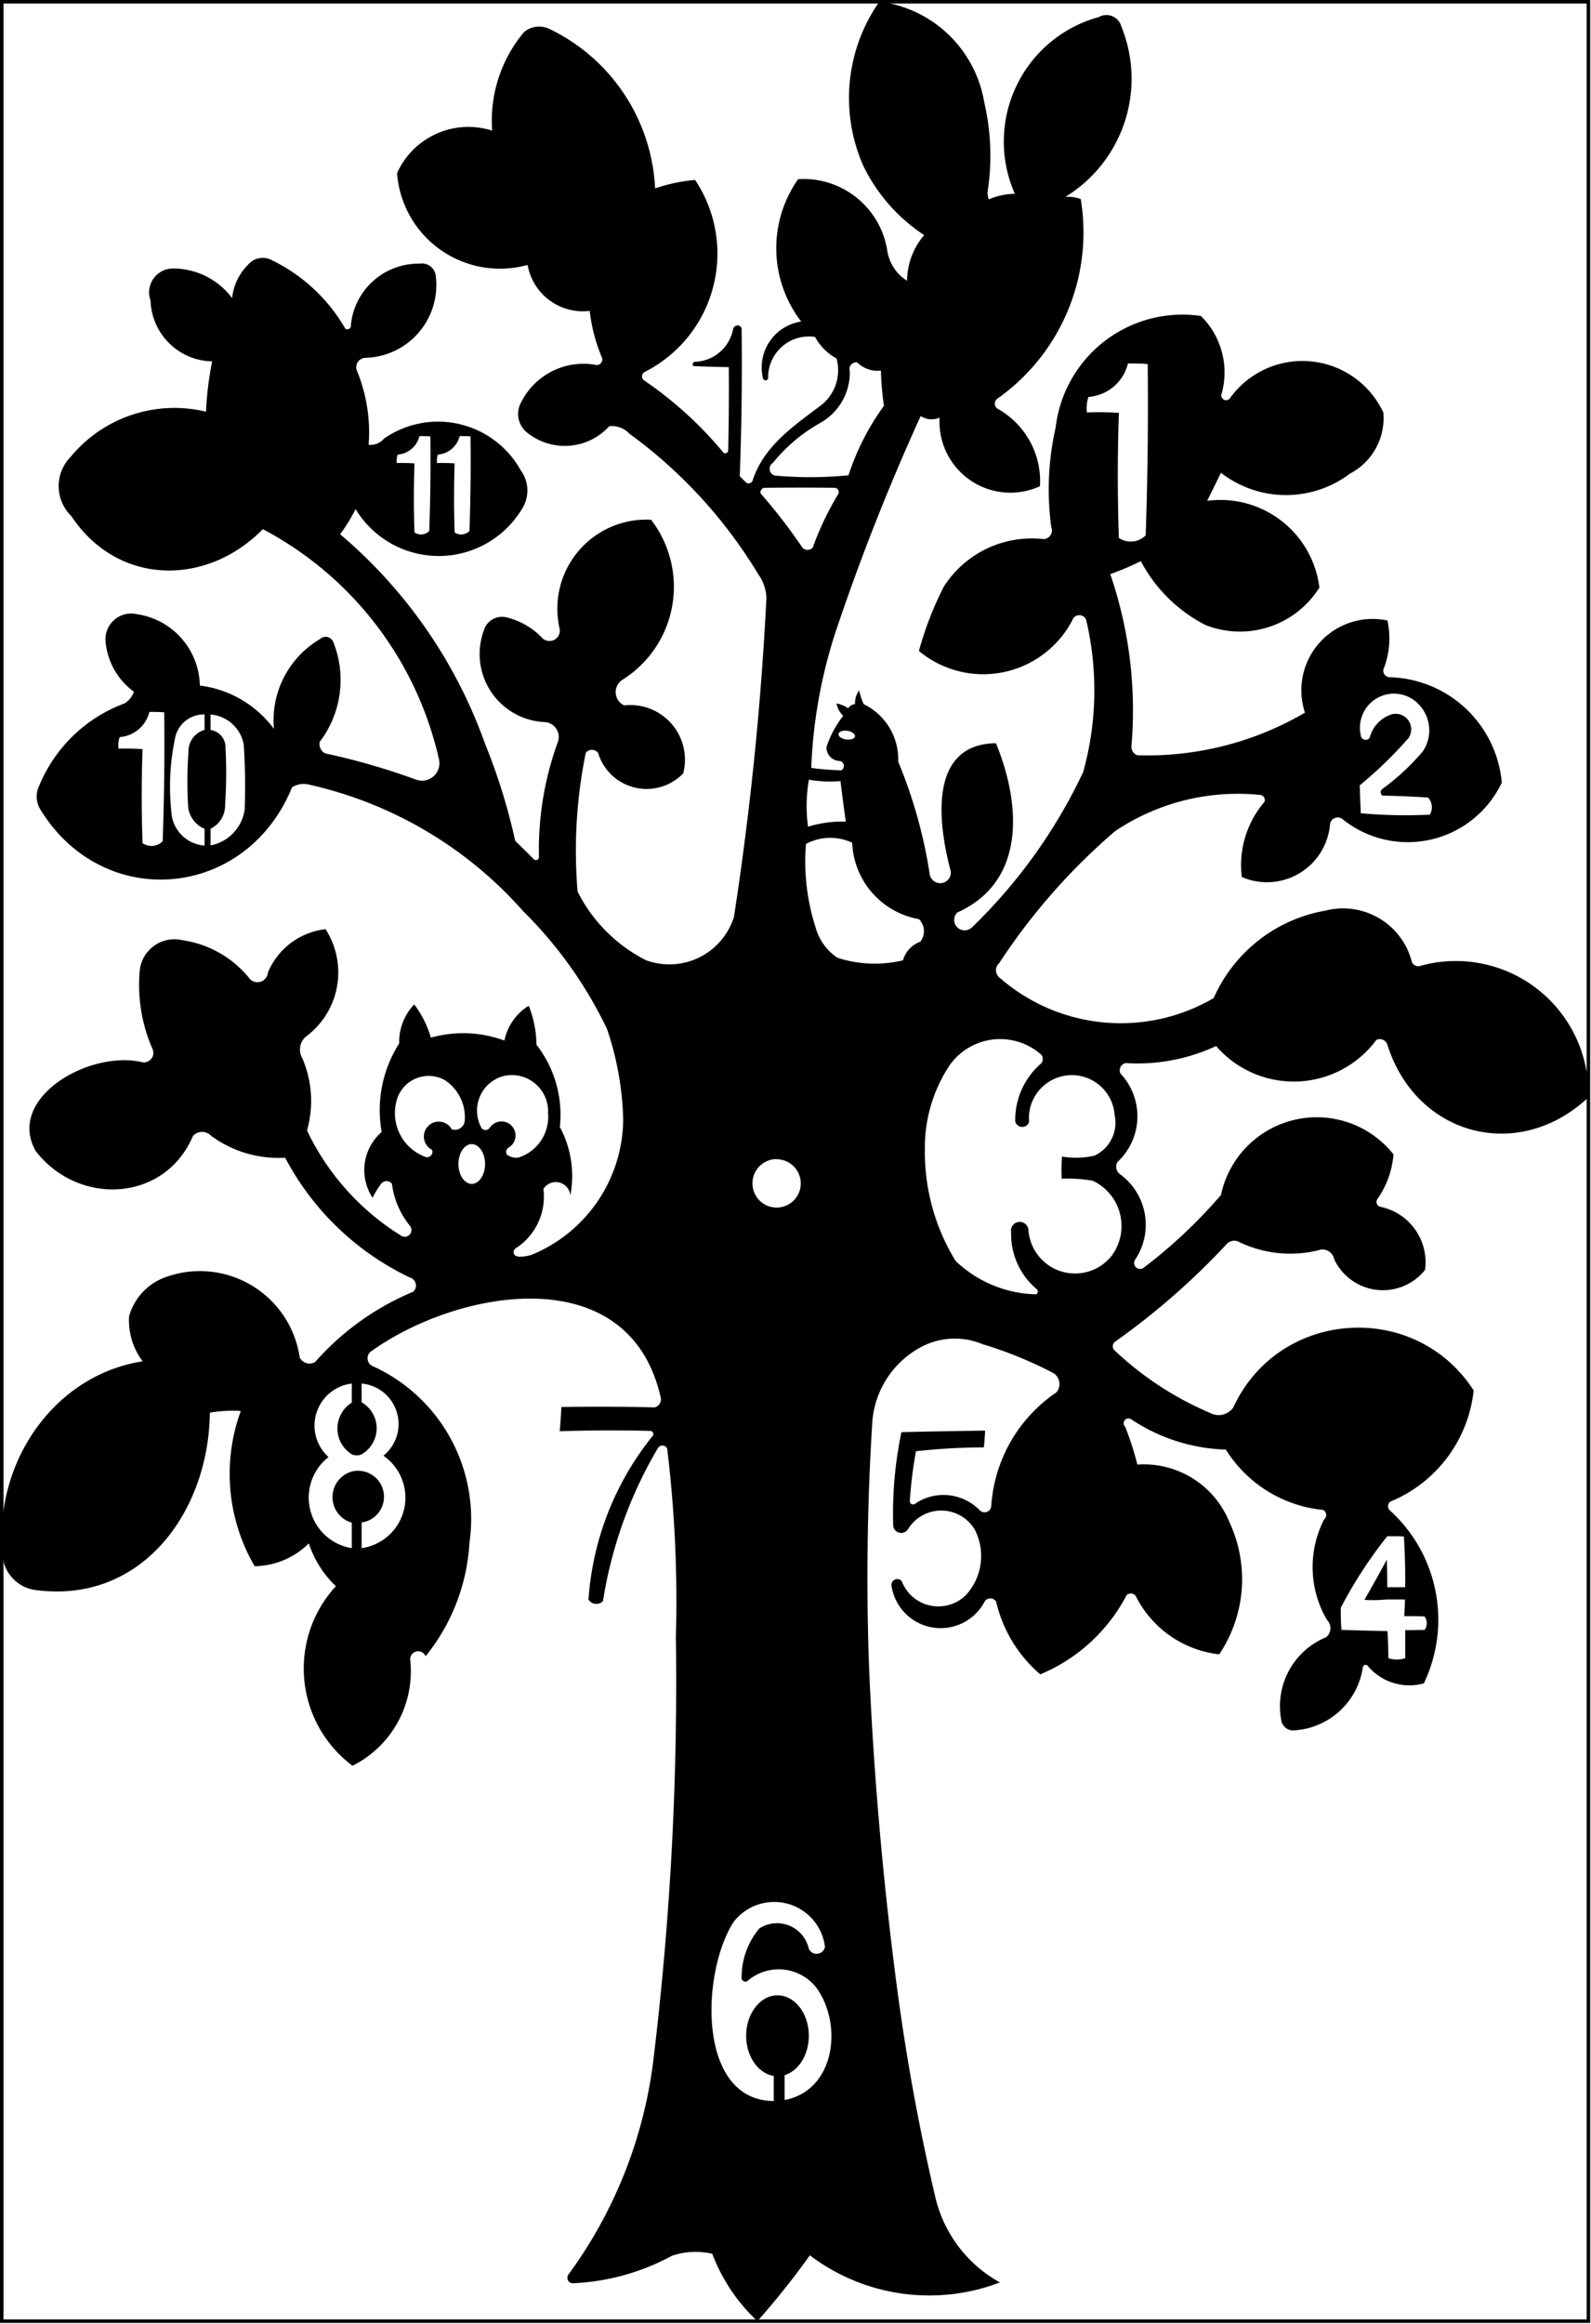 <svg id="Plan_1" data-name="Plan 1" xmlns="http://www.w3.org/2000/svg" viewBox="0 0 411.26 600.32">
  <defs>
    <style>
      .cls-1 {
        fill-rule: evenodd;
      }
    </style>
  </defs>
  <g>
    <path class="cls-1" d="M291.11,274.6a48.35,48.35,0,0,0,23.24-4.41,26.56,26.56,0,0,0,41.42-1.58,2.06,2.06,0,0,1,1.65-.07,2.08,2.08,0,0,1,1.16,1.17c7.37,23.63,33.85,30.75,52,13.74a34.27,34.27,0,0,0-43.34-34,1.82,1.82,0,0,1-2.26-.89,18.36,18.36,0,0,0-22.37-13.35,38.85,38.85,0,0,0-28.88,22.59,47.62,47.62,0,0,1-55.46-5.37,2.44,2.44,0,0,1,0-3.65,161.67,161.67,0,0,1,29.92-34.06,56.93,56.93,0,0,1,37.39-9.41,1.37,1.37,0,0,1,1.12.57,1.35,1.35,0,0,1,.16,1.23A25.06,25.06,0,0,0,321,226.53a16.36,16.36,0,0,0,22.81-13.72,2,2,0,0,1,1.17-1.5,2,2,0,0,1,1.9.15,26.89,26.89,0,0,0,41.32-9.32,29.89,29.89,0,0,0-28.75-27.21,1.78,1.78,0,0,1-1.42-.53,1.72,1.72,0,0,1-.45-1.44,21.6,21.6,0,0,0,1.06-12.69,18.43,18.43,0,0,0-21.32,23.81,80.75,80.75,0,0,1-43.34,11,2.34,2.34,0,0,1-1.5-2.48A108.41,108.41,0,0,0,287,148.3a74.31,74.31,0,0,0,7.9-3.36,38.82,38.82,0,0,0,16.78,16.53,24.24,24.24,0,0,0,29.37-9.7,25.78,25.78,0,0,0-29-22.41l3.56-7.24a27.44,27.44,0,0,0,33.37.2,16.17,16.17,0,0,0,8.6-15.77,23.07,23.07,0,0,0-39.57-3.8,1.24,1.24,0,0,1-2.2-1.14,20.49,20.49,0,0,0-5.39-20,33,33,0,0,0-37.54,28.79,72.63,72.63,0,0,0-1.14,25.75,2.19,2.19,0,0,1-.19,2.09,2.22,2.22,0,0,1-1.87,1A27,27,0,0,0,244,151.47a87.2,87.2,0,0,0-6.47,16.67,26,26,0,0,0,39.66-7.93,1.89,1.89,0,0,1,1.72-1.31,1.91,1.91,0,0,1,1.84,1.15A79,79,0,0,1,280,199.4a136.76,136.76,0,0,1-28.74,40.12,2.7,2.7,0,1,1-3.82-3.82c18-8.06,16.37-28.28,10-43.73-17.91.22-14.77,21.59-11.66,33.16a2.75,2.75,0,0,1-5.49.46,125.28,125.28,0,0,0-8.11-28.86,15.82,15.82,0,0,0-8.9-14.83,14.67,14.67,0,0,1-1.18-3.57,5.35,5.35,0,0,0-1.08,3.53,2.38,2.38,0,0,0-1.78,1.09,7.55,7.55,0,0,0-3-1.25,5.69,5.69,0,0,0,1.73,3.19,26.39,26.39,0,0,0-4.32,8,3.46,3.46,0,0,0,3.47,3.66,1.35,1.35,0,0,1,1,1.09,1.38,1.38,0,0,1-.62,1.33,70.26,70.26,0,0,1-7.8-.62,128.71,128.71,0,0,1,7.09-37.48q9.26-27.22,21.2-53.41a5.13,5.13,0,0,0,4.89.41,18.33,18.33,0,0,0,25.94,17.72,21.41,21.41,0,0,0-10.92-20,1.57,1.57,0,0,1-.15-2.57,52.58,52.58,0,0,0,21.61-51.61,9.34,9.34,0,0,0-4-.54,35.76,35.76,0,0,0,14.51-44A4,4,0,0,0,284,4.42a33.33,33.33,0,0,0-21.67,45.64,17.31,17.31,0,0,0-6.73,1.45,4.82,4.82,0,0,1-.32-1.95,60.89,60.89,0,0,0-.86-23.14,31.44,31.44,0,0,0-27.11-26,43.38,43.38,0,0,0-4.15,42.42,44.93,44.93,0,0,0,15.73,17.89,18.23,18.23,0,0,0-4.42,11.79,11.18,11.18,0,0,1-5.16-8.07,21.91,21.91,0,0,0-23-18.17,31,31,0,0,0,.8,36.77,12,12,0,0,0-9.87,14.74.66.66,0,0,0,.76.43.66.66,0,0,0,.56-.68,10.54,10.54,0,0,1,12.12-10.51,13.73,13.73,0,0,0,5.55,5.55,11.47,11.47,0,0,1-3.79,11.94c-7.15,5.43-14.84,10.49-17.83,19.39a1.11,1.11,0,0,1-.57.79,1.13,1.13,0,0,1-1,.07c-.62-.58-1.23-1.17-1.82-1.77q.72-19.11.48-38.25h0a1.16,1.16,0,0,0-2.18.18,10.41,10.41,0,0,1-9.78,8.52.63.63,0,0,0-.46,1.11c3,.13,6.07.22,9.11.27q.09,10.8-.16,21.61a.81.81,0,0,1-.42.55.83.83,0,0,1-.69.06,99,99,0,0,0-20.58-18.77,1.28,1.28,0,0,1,.14-2.22,34.26,34.26,0,0,0,13-49.58,42.65,42.65,0,0,0-10.34,2.19A48.24,48.24,0,0,0,142.18,7.55a6.09,6.09,0,0,0-6.69.71,35.5,35.5,0,0,0-8.28,25.34v.14h0a20.2,20.2,0,0,0-24.58,11,26.69,26.69,0,0,0,33.75,23.69,14.51,14.51,0,0,0,16.05,11.87,43.91,43.91,0,0,0,3.22,12.19,1.44,1.44,0,0,1-1.81,1.73,18,18,0,0,0-19.51,10.51,6.16,6.16,0,0,0,1.66,6.79,15.53,15.53,0,0,0,21.49-1.42,6.12,6.12,0,0,1,5.2,1.91A124.14,124.14,0,0,1,196,148.32a11.05,11.05,0,0,1,2.11,6.22,802.42,802.42,0,0,1-8.39,82.3A17.5,17.5,0,0,1,166.94,248a40.11,40.11,0,0,1-17.64-17.71,126.65,126.65,0,0,1,2.11-35.82,2,2,0,0,1,3.19,0,13.11,13.11,0,0,0,22,5.29,14.11,14.11,0,0,0-15.27-17.56,3.79,3.79,0,0,1-.63-6.49,28.36,28.36,0,0,0,7.6-41.46,23,23,0,0,0-23.69,27.93,2.65,2.65,0,0,1-1.2,3,2.69,2.69,0,0,1-3.22-.35,18.66,18.66,0,0,0-9.4-5.4,4.87,4.87,0,0,0-5.4,2.6,17.6,17.6,0,0,0,15.22,24.47,3.85,3.85,0,0,1,3.62,5.07,81.32,81.32,0,0,0-4.92,29.67.79.79,0,0,1-1.37.65q-2.34-2.37-4.75-4.67A156.93,156.93,0,0,0,125.34,192a126.34,126.34,0,0,0-37.42-54,46.16,46.16,0,0,0,4-6.5,25.12,25.12,0,0,0,43.21-.39,8.75,8.75,0,0,0-.51-9.6,24.46,24.46,0,0,0-35.33-8.24,4.65,4.65,0,0,1-4,1.63,42,42,0,0,0-3.13-19.4,2.45,2.45,0,0,1,.35-2,2.51,2.51,0,0,1,1.73-1.07,18.81,18.81,0,0,0,18.42-21,3.64,3.64,0,0,0-1.36-2.61,3.7,3.7,0,0,0-2.86-.72A17.56,17.56,0,0,0,90.7,83.94a.95.95,0,0,1-1.41,1A44.27,44.27,0,0,0,70.1,67.12a4.92,4.92,0,0,0-5.95,1.23A14.12,14.12,0,0,0,60,77a19.06,19.06,0,0,0-15.31-7.65,6.18,6.18,0,0,0-5.77,8.31A16.22,16.22,0,0,0,54.84,93.34a85.51,85.51,0,0,0-1.59,13,34.82,34.82,0,0,0-35,11.67,10.8,10.8,0,0,0,.19,15.3c11.92,17.95,34.84,18.29,49.51,3.37a89.45,89.45,0,0,1,45.54,59.54,4.51,4.51,0,0,1-5.7,5.24A177.8,177.8,0,0,0,84,194.58a2.75,2.75,0,0,1-1.37-2.94A26.41,26.41,0,0,0,86.22,166a2.2,2.2,0,0,0-1.51-1.45,2.15,2.15,0,0,0-2,.52,24.36,24.36,0,0,0-11.9,23.2,28.07,28.07,0,0,0-19.15-11.19A19,19,0,0,0,35.5,158.66a6.66,6.66,0,0,0-8.24,6.63,18,18,0,0,0,7.35,13.38,5.68,5.68,0,0,1-2.38,3,38.18,38.18,0,0,0-22.09,21.27,6.34,6.34,0,0,0,.36,6.25c16.26,26.4,53.14,23.19,65-5.84a5.6,5.6,0,0,1,4.13-.74,104.09,104.09,0,0,1,55.63,32.77,108.69,108.69,0,0,1,21.65,30.4,78.59,78.59,0,0,1,4.18,23.48,38.13,38.13,0,0,1-23.79,34.9c-1.07.26-3.94,1-4.46-.32a1.19,1.19,0,0,1,.48-1.42,15.84,15.84,0,0,0,7.15-15.31,3.76,3.76,0,0,1,6.95,1.7,26.78,26.78,0,0,0-2.7-17.72,29.38,29.38,0,0,0-6.05-21.23,27.9,27.9,0,0,0-2-10.09,13.94,13.94,0,0,0-6.29,9,30.85,30.85,0,0,0-19-.75,26.35,26.35,0,0,0-4.31-8.58,14,14,0,0,0-3.88,10.07,32,32,0,0,0-4.53,22.88,13,13,0,0,0-2.34,17,20.36,20.36,0,0,1,2.28-3.73,1.77,1.77,0,0,1,1.39-.58,1.72,1.72,0,0,1,1.33.71,21.37,21.37,0,0,0,4.73,10.93,1.74,1.74,0,0,1-2.16,2.57A64.64,64.64,0,0,1,79.36,292a27.85,27.85,0,0,0-1.22-18.68,4.41,4.41,0,0,1,.87-5.52A20.62,20.62,0,0,0,84.15,240a18.41,18.41,0,0,0-14.89,11.17,2.72,2.72,0,0,1-5,1.28,27.2,27.2,0,0,0-17.17-9.61,9,9,0,0,0-11,8.21,41.06,41.06,0,0,0,3.34,19.9,2.45,2.45,0,0,1-2.94,3.35c-13.56-3-34.92,9.32-27.27,23,11,14.26,33.35,13.32,40.68-3.93a3.19,3.19,0,0,1,2.32-1,3.22,3.22,0,0,1,2.34,1,29.43,29.43,0,0,0,19.15,5.66A70.85,70.85,0,0,0,106,330a2.14,2.14,0,0,1,.8,3.65,69.27,69.27,0,0,0-25.33,18.14,2.84,2.84,0,0,1-4-1.17,26.07,26.07,0,0,0-34.67-20.74,15,15,0,0,0-9.44,10.17,17.61,17.61,0,0,0,3.51,11.57C12.61,355.42-2.67,380.11,1,403.67a9.88,9.88,0,0,0,8,7c27.68,3.8,45-20.31,45.24-45.79a34.29,34.29,0,0,1,8-.43,47.33,47.33,0,0,0,3.58,40.09,20.18,20.18,0,0,0,14-5.9,27,27,0,0,0,7,11.07,31.34,31.34,0,0,0,4.3,46.37,27.24,27.24,0,0,0,14.9-27.47,2.08,2.08,0,0,1,4-.82,51.24,51.24,0,0,0,11.33-29.28,43.35,43.35,0,0,0-25.13-45.7A2.2,2.2,0,0,1,96,349c22.45-16.05,66.49-24,74.73,11.73a2.15,2.15,0,0,1-1.51,2.79q-12-.3-24.11-.09c-.09,2.08-.24,4.17-.43,6.25q11.76-.39,23.54-.08a.82.82,0,0,1,.64.67.86.86,0,0,1-.35.87,75.45,75.45,0,0,0-16.39,42,2.37,2.37,0,0,0,3.75.4,111.46,111.46,0,0,1,14.26-39.61,1.35,1.35,0,0,1,2.33.24,326,326,0,0,1,2.25,48.49h0a811.69,811.69,0,0,1-5.84,109.64A117.9,117.9,0,0,1,147,587.42a1.42,1.42,0,0,0-.16,1.61,1.44,1.44,0,0,0,1.46.71,59.12,59.12,0,0,0,25.39-7.08,19,19,0,0,1,10.42-.52,46.32,46.32,0,0,0,11.67,17.4,207.69,207.69,0,0,0,13.56-17,51.18,51.18,0,0,0,49.13,7,34.09,34.09,0,0,1-16.83-22.6,551,551,0,0,1-9.94-54.85q-5.21-39.9-7-80.14a638.39,638.39,0,0,1,.79-64.74,23.94,23.94,0,0,1,11.77-18.81A18.56,18.56,0,0,1,254,347.2a104,104,0,0,1,18.37,7.5,3.37,3.37,0,0,1,.72,4.93A38.47,38.47,0,0,0,256.23,389a1.74,1.74,0,0,1-2.93,1.15,13.06,13.06,0,0,0-16.58-1.87.88.88,0,0,1-1,.25.85.85,0,0,1-.54-.85,110.46,110.46,0,0,1,1.59-12.83,160.6,160.6,0,0,1,17.55-1c.15-1.44.26-2.88.32-4.33-7.21.1-14.42.22-21.63.4a102.68,102.68,0,0,0-2.12,24.3,2.11,2.11,0,0,0,1.79,1.71,2.09,2.09,0,0,0,2.17-1.18,10.09,10.09,0,0,1,17.16.41,14.94,14.94,0,0,1-2.29,16.8,10.14,10.14,0,0,1-16.66-3.62,1.5,1.5,0,0,0-1.8-.31,1.53,1.53,0,0,0-.8,1.64,12.84,12.84,0,0,0,24,4.11,1.72,1.72,0,0,1,1.49-.92,1.74,1.74,0,0,1,1.54.84,35.23,35.23,0,0,0,11.41,18.78A44.49,44.49,0,0,0,291.23,412a1.65,1.65,0,0,1,2.27.1,27.63,27.63,0,0,0,21.66,15.21,34.83,34.83,0,0,0,2.59-34.25A23.83,23.83,0,0,0,294,378.3a75.84,75.84,0,0,0-3.16-9.78,1.25,1.25,0,0,1,1.46-2,46.47,46.47,0,0,0,24.57,7.9A33.46,33.46,0,0,0,342,390a1.5,1.5,0,0,1,.24,2.51,27,27,0,0,0,.76,25.89,3,3,0,0,1,.9,2.28,3,3,0,0,1-1.1,2.2,19.25,19.25,0,0,0-11.58,21.52,3.08,3.08,0,0,0,3.06,2.56,19.13,19.13,0,0,0,18-16.26.73.73,0,0,1,.44-.62.75.75,0,0,1,.76.12,14,14,0,0,0,14.57,4.6,38.08,38.08,0,0,0-8.81-44.7,1.52,1.52,0,0,1-.43-1.11,1.56,1.56,0,0,1,.49-1.09,35.12,35.12,0,0,0,21.63-28.76c-15.17-23.46-50.41-21-62.13,4.39a4.6,4.6,0,0,1-5.93,1.45,83.24,83.24,0,0,1-24.57-16,1.52,1.52,0,0,1-.66-1.16,1.49,1.49,0,0,1,.53-1.21A187.09,187.09,0,0,0,317,321.43a2.69,2.69,0,0,1,3.44-.57,30.39,30.39,0,0,0,20.3,2.09,3.06,3.06,0,0,1,4.12,2.27,13.92,13.92,0,0,0,23.5,2.79,14.62,14.62,0,0,0-11.7-16.33,1.32,1.32,0,0,1-.6-2,23.1,23.1,0,0,0,4.14-11.52,25.31,25.31,0,0,0-44.59,10.5,129.72,129.72,0,0,1-20.1,18.88,1.55,1.55,0,0,1-2.17-2.05,16.16,16.16,0,0,0-3.95-22.29,2.39,2.39,0,0,1-.54-3.05,16.11,16.11,0,0,0,.77-22.87,1.92,1.92,0,0,1,1.46-2.71ZM364,186a4,4,0,0,0-4.33-1.47,8.56,8.56,0,0,0-5.61,6,1.25,1.25,0,0,1-1.39.52,1.24,1.24,0,0,1-.92-1.16,8.79,8.79,0,0,1,14.85-8.09,9.66,9.66,0,0,1,1.13,12.35,61.26,61.26,0,0,1-10.47,9.69,1.08,1.08,0,0,0,.06,1.66q5.93.12,11.83.5a3.77,3.77,0,0,1,.46,4.42,126.82,126.82,0,0,1-17.86-.37c-.11-2.4-.21-4.81-.26-7.22a104.84,104.84,0,0,0,12.62-12.22A4,4,0,0,0,364,186Zm-83.06-79.48a9.44,9.44,0,0,1,.42-4,11.33,11.33,0,0,0,10.2-8.64c1.7,0,3.4,0,5.11.16h0q.24,22.13-.52,44.25a5.48,5.48,0,0,1-6.93.66c-.37-10.76-.37-21.55,0-32.31A81.71,81.71,0,0,0,280.94,106.53Zm-167.76,10.9a6.26,6.26,0,0,0,5.63-4.78c.94,0,1.88,0,2.82.09q.15,12.23-.28,24.43a3,3,0,0,1-3.83.37q-.3-8.91,0-17.84-2.28-.15-4.56-.09A5.2,5.2,0,0,1,113.18,117.43Zm-10.39,0a6.28,6.28,0,0,0,5.64-4.78c.93,0,1.88,0,2.82.09q.14,12.23-.29,24.43a3,3,0,0,1-3.82.37q-.31-8.91,0-17.84c-1.52-.1-3-.13-4.57-.09A5.2,5.2,0,0,1,102.79,117.43ZM42.05,217.29a4.07,4.07,0,0,1-5.2.49q-.43-12.14,0-24.28a58.83,58.83,0,0,0-6.23-.12,7.06,7.06,0,0,1,.32-3,8.52,8.52,0,0,0,7.67-6.5c1.28,0,2.57,0,3.84.12Q42.64,200.66,42.05,217.29Zm10.83-28.77a5.77,5.77,0,0,0-4.17,5.82,105.43,105.43,0,0,0-.05,14.33,7,7,0,0,0,4.22,5.41v4.33a9.25,9.25,0,0,1-8.6-8.94,60.69,60.69,0,0,1,1.09-19.34,7.59,7.59,0,0,1,7.51-5.6Zm10.37,20.54a11,11,0,0,1-8.83,9.31v-4.31a6.69,6.69,0,0,0,3.77-6.2,120.32,120.32,0,0,0,.1-14.71,4.49,4.49,0,0,0-3.87-4.6v-4A9.51,9.51,0,0,1,63,192.28C63.38,197.86,63.45,203.47,63.25,209.06Zm39.32,155.71A10.48,10.48,0,0,1,99.1,376a13.17,13.17,0,0,1-5.62,23.88v-6.63a6.71,6.71,0,0,0,0-13.29,6.44,6.44,0,0,0-2.55.13,6.87,6.87,0,0,0,0,13.21v6.58a13.23,13.23,0,0,1-6-23.52,10.94,10.94,0,0,1,6-19v4.93a7.86,7.86,0,0,0,0,13.35,3.15,3.15,0,0,0,2.55,0,7.76,7.76,0,0,0,0-13.44v-4.84A10.49,10.49,0,0,1,102.57,364.77Zm14.18-73.14a3.85,3.85,0,1,0-5.06,5.37,1.4,1.4,0,0,1-2,1.72,12.05,12.05,0,0,1-7.28-14A8.58,8.58,0,0,1,115,279a11.48,11.48,0,0,1,5.14,10.4,2.55,2.55,0,0,1-3.4,2.27Zm5.19,14.16c-1.9,0-3.44-2.3-3.44-5.13s1.54-5.14,3.44-5.14,3.44,2.3,3.44,5.14S123.84,305.79,121.94,305.79Zm8.91-8.44a1.31,1.31,0,0,1,.51-.87,3.63,3.63,0,1,0-4.7-5.28,1.31,1.31,0,0,1-2.19.17,9.27,9.27,0,0,1,5.2-13.3,9.37,9.37,0,0,1,12,9.43A11.06,11.06,0,0,1,134,299a4.33,4.33,0,0,1-2.89-.69A1.31,1.31,0,0,1,130.85,297.35ZM346.6,415.23a115.07,115.07,0,0,1,12-18.43c1.43,0,2.86,0,4.29.07.27,4.36.39,8.74.34,13.11h-4.64q0-3.56-.11-7.12-2.84,5.24-5.78,10.37a33.68,33.68,0,0,0,5.68-.1h4.78c0,1.44-.1,2.88-.17,4.31,1.75,0,3.5,0,5.25.07a3,3,0,0,1,0,3.5c-1.67,0-3.34.06-5,.06,0,2.42,0,4.82,0,7.23a7.06,7.06,0,0,1-4.36,0c0-2.34-.09-4.68-.24-7-4-.08-7.92-.18-11.88-.31C346.59,419.08,346.55,417.16,346.6,415.23ZM216.75,189.6c.08-.62,1.09-1,2.26-.84s2,.79,2,1.41-1.1,1-2.27.84S216.67,190.22,216.75,189.6Zm.51,12.15c.42,3.5.87,7,1.38,10.47a29.92,29.92,0,0,0-9.77,1.32,39.6,39.6,0,0,1,.22-12.15A31.48,31.48,0,0,0,217.26,201.75Zm-17.47-82.19a42.22,42.22,0,0,1,12.42-10.42,15,15,0,0,0,7.47-13.24,1.74,1.74,0,0,1,1.89-2.3,7.39,7.39,0,0,0,6.14,2.11,71,71,0,0,0,.79,9.1,64.14,64.14,0,0,0-9,17.44l-.18.51-.72.07a100.42,100.42,0,0,1-18.35,0,1.82,1.82,0,0,1-1.29-1.52A1.79,1.79,0,0,1,199.79,119.56Zm-3.12,8a1.14,1.14,0,0,1,.16-1.14,1.12,1.12,0,0,1,1.07-.42q9-.1,17.9,0a1.11,1.11,0,0,1,.82,1.71,76.85,76.85,0,0,0-6.52,13.71,1.78,1.78,0,0,1-2.7,0A145.18,145.18,0,0,0,196.67,127.52Zm4.06,171.87a6.24,6.24,0,1,1-6.22,6.23A6.23,6.23,0,0,1,200.73,299.39Zm2.08,243V536c3.58-1.07,6.26-5.22,6.26-10.18,0-5.76-3.63-10.44-8.09-10.44s-8.1,4.68-8.1,10.44c0,5.35,3.11,9.75,7.12,10.37v6.49c-19.8-.1-18.81-33-10.42-46.18a13.23,13.23,0,0,1,23.67,6.35,2.2,2.2,0,0,1-4.2.45,8.41,8.41,0,0,0-12.79-5.18,19.63,19.63,0,0,0-4.55,13,1.06,1.06,0,0,0,1.36.68A12.35,12.35,0,0,1,211,513.38C218,523,215.81,540,202.81,542.42Zm35.07-299.18a7.15,7.15,0,0,0-4.47,4.8,31.42,31.42,0,0,1-16.93-.66,13.85,13.85,0,0,1-5.65-7.81,56,56,0,0,1-2.5-21.59,13.34,13.34,0,0,1,11.95-.32,20.91,20.91,0,0,0,17.26,19.74A4.38,4.38,0,0,1,237.88,243.24Zm51.63,70.29a12.83,12.83,0,0,1-2.21,10.89,12.08,12.08,0,0,1-21.46-6.72,2.26,2.26,0,1,0-4.47.6A18.55,18.55,0,0,0,268,333a.78.78,0,0,1,.27.72.79.79,0,0,1-.49.6A31.2,31.2,0,0,1,247,325.68a53.9,53.9,0,0,1-7.93-29,38.27,38.27,0,0,1,6.55-21.74A16,16,0,0,1,269,272.29a1.71,1.71,0,0,1,.11,2.4,19.26,19.26,0,0,0-6.68,15,1.88,1.88,0,0,0,3.59.13,11.09,11.09,0,1,1,22.11-1.73,9.36,9.36,0,0,1-5.22,10.41,21.74,21.74,0,0,1-8.39.23,47.64,47.64,0,0,0-.07,5.73,36.72,36.72,0,0,1,8,.52A12.81,12.81,0,0,1,289.51,313.53Z"/>
    <path d="M411.05,600H0V0H411.05ZM.91,599.09H410.14V.91H.91Z"/>
  </g>
</svg>
